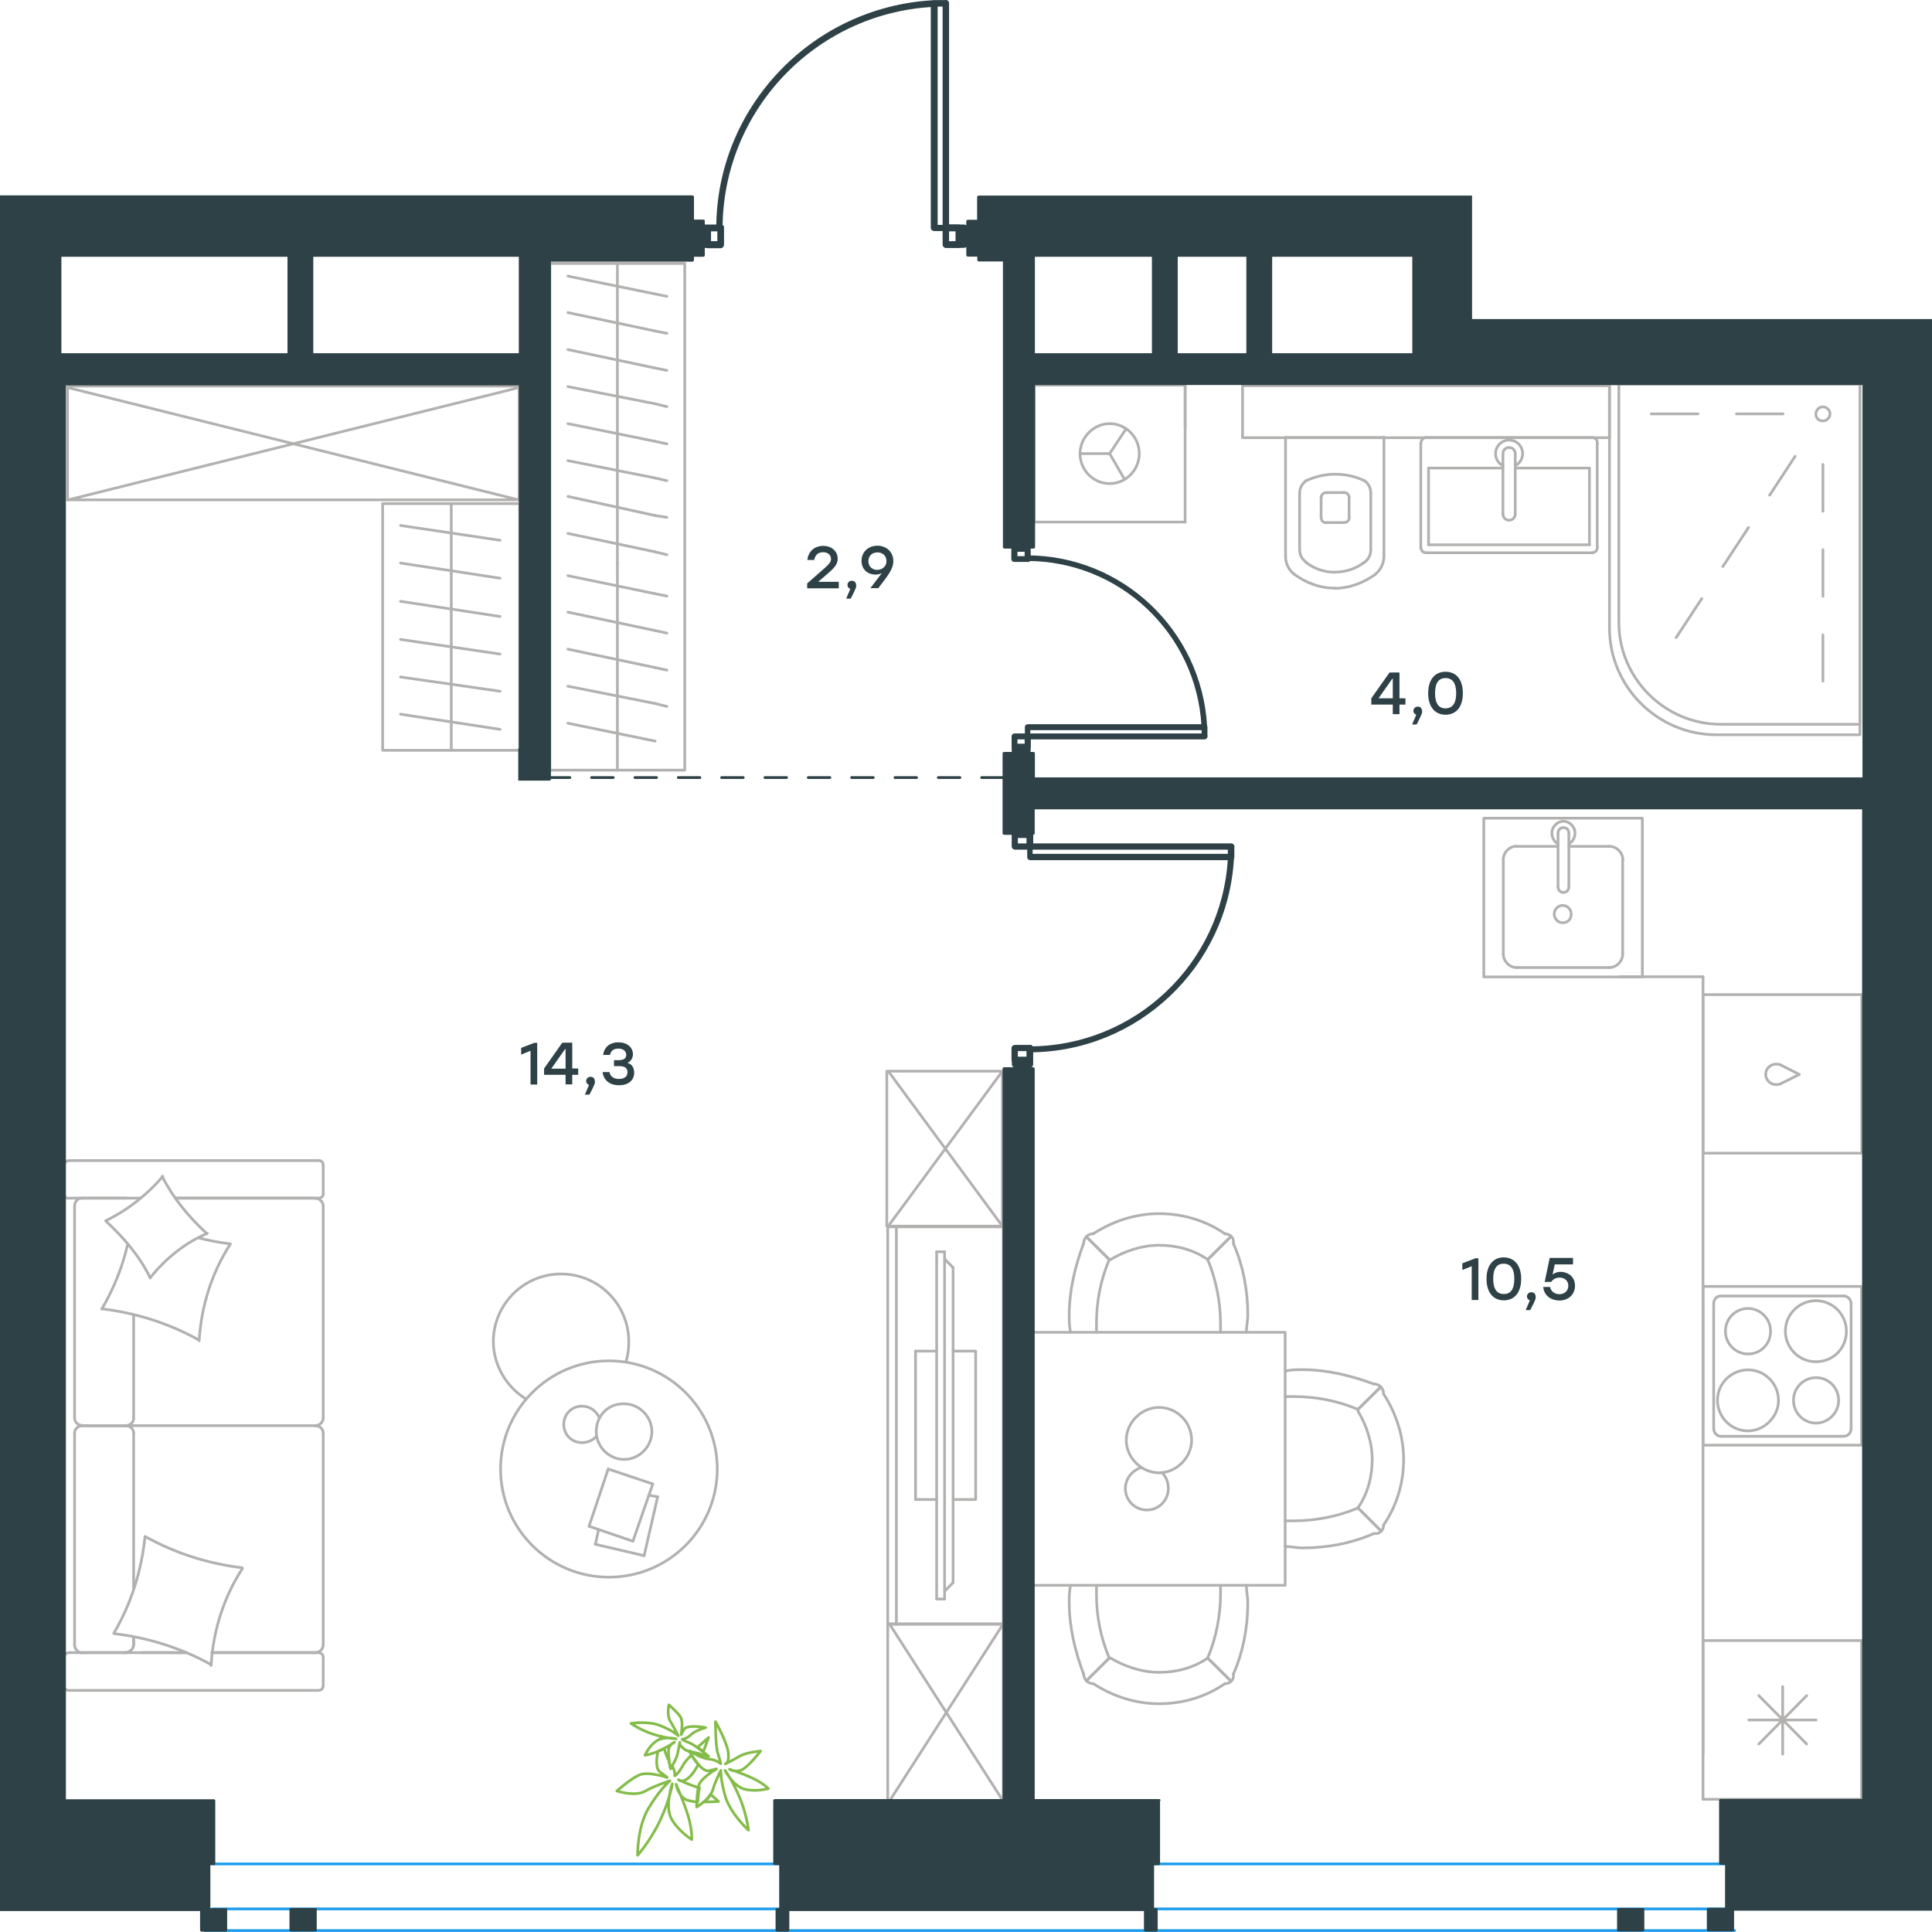 <?xml version="1.0" encoding="utf-8"?>
<!-- Generator: Adobe Illustrator 26.5.0, SVG Export Plug-In . SVG Version: 6.00 Build 0)  -->
<svg version="1.1" id="Слой_1" xmlns="http://www.w3.org/2000/svg" xmlns:xlink="http://www.w3.org/1999/xlink" x="0px" y="0px"
	 viewBox="0 0 1069.9 1069.9" style="enable-background:new 0 0 1069.9 1069.9;" xml:space="preserve">
<style type="text/css">
	.st0{fill:none;stroke:#1D9CEB;stroke-width:1.5;stroke-linecap:round;stroke-linejoin:round;stroke-miterlimit:22.926;}
	.st1{fill:none;stroke:#B2B1B0;stroke-width:1.5;stroke-linecap:round;stroke-linejoin:round;stroke-miterlimit:22.926;}
	
		.st2{fill:none;stroke:#2D4146;stroke-width:1.5;stroke-linecap:round;stroke-linejoin:round;stroke-miterlimit:22.926;stroke-dasharray:12;}
	.st3{fill:#2D4146;stroke:#2D4146;stroke-width:1.5;stroke-miterlimit:10;}
	.st4{fill:none;stroke:#84BC4A;stroke-width:1.5;stroke-linecap:round;stroke-linejoin:round;stroke-miterlimit:22.926;}
	.st5{fill:#2D4146;stroke:#2D4146;stroke-miterlimit:10;}
	.st6{enable-background:new    ;}
	.st7{fill:#2D4146;}
</style>
<line class="st0" x1="113.6" y1="1069.1" x2="960.6" y2="1069.1"/>
<line class="st0" x1="118.3" y1="1032.2" x2="959.9" y2="1032.2"/>
<line class="st0" x1="117.6" y1="1057.1" x2="955.9" y2="1057.1"/>
<g>
	<line class="st1" x1="341.9" y1="426.6" x2="341.9" y2="311.9"/>
	<rect x="304.5" y="145.9" class="st1" width="74.7" height="280.6"/>
	<line class="st1" x1="341.9" y1="311.9" x2="341.9" y2="145.9"/>
	<g>
		<line class="st1" x1="369.3" y1="330.1" x2="362.8" y2="328.8"/>
		<line class="st1" x1="362.8" y1="328.8" x2="314.5" y2="318.8"/>
		<line class="st1" x1="369.3" y1="350.6" x2="362.8" y2="349.2"/>
		<line class="st1" x1="362.8" y1="349.2" x2="314.5" y2="339"/>
		<line class="st1" x1="369.3" y1="371.1" x2="362.8" y2="369.7"/>
		<line class="st1" x1="362.8" y1="369.7" x2="314.5" y2="359.5"/>
		<line class="st1" x1="369.3" y1="391.2" x2="362.8" y2="389.6"/>
		<line class="st1" x1="362.8" y1="389.6" x2="314.5" y2="380"/>
		<line class="st1" x1="362.8" y1="410.4" x2="314.5" y2="400.5"/>
		<line class="st1" x1="369.3" y1="164.1" x2="362.8" y2="162.8"/>
		<line class="st1" x1="362.8" y1="162.8" x2="314.5" y2="152.9"/>
		<line class="st1" x1="369.3" y1="184.6" x2="362.8" y2="183.3"/>
		<line class="st1" x1="362.8" y1="183.3" x2="314.5" y2="173.1"/>
		<line class="st1" x1="369.3" y1="205.1" x2="362.8" y2="203.8"/>
		<line class="st1" x1="362.8" y1="203.8" x2="314.5" y2="193.6"/>
		<line class="st1" x1="369.3" y1="225.2" x2="362.8" y2="223.6"/>
		<line class="st1" x1="362.8" y1="223.6" x2="314.5" y2="214.1"/>
		<line class="st1" x1="369.3" y1="245.8" x2="362.8" y2="244.4"/>
		<line class="st1" x1="362.8" y1="244.4" x2="314.5" y2="234.6"/>
		<line class="st1" x1="369.3" y1="266.2" x2="362.8" y2="264.7"/>
		<line class="st1" x1="362.8" y1="264.7" x2="314.5" y2="255.1"/>
		<line class="st1" x1="369.3" y1="286.5" x2="362.8" y2="285.5"/>
		<line class="st1" x1="362.8" y1="285.5" x2="314.5" y2="274.9"/>
		<line class="st1" x1="362.8" y1="305.6" x2="314.5" y2="295.4"/>
		<line class="st1" x1="369.3" y1="307.2" x2="362.8" y2="305.6"/>
	</g>
</g>
<g>
	<line class="st1" x1="766.8" y1="242.3" x2="711.9" y2="242.3"/>
	<g>
		<line class="st1" x1="766.4" y1="307.9" x2="766.4" y2="242.3"/>
		<line class="st1" x1="719.7" y1="273.2" x2="719.7" y2="304.2"/>
		<line class="st1" x1="759.1" y1="304.2" x2="759.1" y2="273.2"/>
		<line class="st1" x1="731.6" y1="275.1" x2="731.6" y2="286.5"/>
		<line class="st1" x1="747.1" y1="286.5" x2="747.1" y2="275.1"/>
		<line class="st1" x1="744.2" y1="272.8" x2="734.6" y2="272.8"/>
		<line class="st1" x1="711.9" y1="242.3" x2="711.9" y2="307.9"/>
		<line class="st1" x1="734.6" y1="289.4" x2="744.2" y2="289.4"/>
		<path class="st1" d="M716.7,318c6.6,4.8,14.3,7.7,22.1,7.7c0,0,0,0,0.6,0"/>
		<path class="st1" d="M734.6,272.8c-1.8,0-3,1.2-3,3"/>
		<path class="st1" d="M723.3,266.2c-2.4,1.8-3.6,4.2-3.6,7.1"/>
		<path class="st1" d="M731.6,286.5c0,1.8,1.2,3,3,3"/>
		<path class="st1" d="M723.3,311.5c4.8,3.6,10.1,5.4,16.1,5.4"/>
		<path class="st1" d="M744.2,289.4c1.8,0,3-1.2,3-3"/>
		<path class="st1" d="M747.1,275.7c0-1.8-1.2-3-3-3"/>
		<path class="st1" d="M759.1,273.2c0-3-1.2-5.4-3.6-7.1"/>
		<path class="st1" d="M755.5,266.2c-4.8-2.4-10.7-3.6-16.1-3.6s-10.7,1.2-16.1,3.6"/>
		<path class="st1" d="M755.5,311.5c2.4-1.8,3.6-4.2,3.6-7.1"/>
		<path class="st1" d="M738.9,325.8L738.9,325.8c8.4,0,16.1-3,22.7-7.7"/>
		<path class="st1" d="M711.9,307.9c0,4.2,1.8,7.7,4.8,10.1"/>
		<path class="st1" d="M761.6,318c3-2.4,4.8-6,4.8-10.1"/>
		<path class="st1" d="M739.4,316.8L739.4,316.8c6,0,11.3-1.8,16.1-5.4"/>
		<path class="st1" d="M719.7,304.2c0,3,1.2,5.4,3.6,7.1"/>
	</g>
	<rect x="688.1" y="213.6" class="st1" width="203.2" height="28.8"/>
</g>
<g>
	<path class="st1" d="M891.3,212.6v135.2c0,32.5,26.6,59.1,59.2,59.1h79.5V212.6H891.3z"/>
	<path class="st1" d="M896.5,212.6v132.1c0,31,25.4,56.4,56.5,56.4h77V212.6H896.5z"/>
	<line class="st1" x1="987.4" y1="229.2" x2="961.6" y2="229.2"/>
	<line class="st1" x1="940.3" y1="229.2" x2="914.4" y2="229.2"/>
	<line class="st1" x1="1009.5" y1="257.2" x2="1009.5" y2="283.1"/>
	<line class="st1" x1="1009.5" y1="304.4" x2="1009.5" y2="330.2"/>
	<line class="st1" x1="1009.5" y1="351.6" x2="1009.5" y2="377.2"/>
	<line class="st1" x1="994.1" y1="252.7" x2="980" y2="274.2"/>
	<line class="st1" x1="968.3" y1="292.1" x2="954.1" y2="313.7"/>
	<line class="st1" x1="942.4" y1="331.5" x2="928.2" y2="353.1"/>
	<path class="st1" d="M1009.5,233.1c2.1,0,3.9-1.8,3.9-3.9c0-2.1-1.8-3.9-3.9-3.9s-3.9,1.8-3.9,3.9
		C1005.6,231.8,1007.4,233.1,1009.5,233.1z"/>
</g>
<g>
	<line class="st1" x1="791.1" y1="301.7" x2="791.1" y2="259.2"/>
	<line class="st1" x1="791.1" y1="259.2" x2="832.3" y2="259.2"/>
	<line class="st1" x1="839.1" y1="259.2" x2="880.2" y2="259.2"/>
	<line class="st1" x1="880.3" y1="301.7" x2="791.1" y2="301.7"/>
	<line class="st1" x1="880.2" y1="259.2" x2="880.2" y2="301.7"/>
	<line class="st1" x1="881.7" y1="242.3" x2="789.7" y2="242.3"/>
	<line class="st1" x1="884.5" y1="302.8" x2="884.5" y2="245.6"/>
	<line class="st1" x1="789.7" y1="306.1" x2="881.7" y2="306.1"/>
	<line class="st1" x1="786.8" y1="245.6" x2="786.8" y2="302.8"/>
	<path class="st1" d="M786.8,302.8c0,2,1.2,3.3,2.9,3.3"/>
	<path class="st1" d="M881.7,306.1c1.7,0,2.9-1.3,2.9-3.3"/>
	<path class="st1" d="M884.6,245.6c0-2-1.2-3.3-2.9-3.3"/>
	<path class="st1" d="M789.7,242.3c-1.2,0-2.9,1.3-2.9,3.3"/>
	<line class="st1" x1="839.1" y1="284.7" x2="839.1" y2="251.7"/>
	<line class="st1" x1="832.3" y1="251.7" x2="832.3" y2="284.7"/>
	<path class="st1" d="M839.1,284.7L839.1,284.7c0,1.9-1.5,3.4-3.4,3.4s-3.4-1.5-3.4-3.4l0,0"/>
	<path class="st1" d="M832.3,257.9c-2.5-1.3-4.1-3.8-4.1-6.7c0-4.1,3.4-7.5,7.5-7.5s7.5,3.3,7.5,7.5c0,2.8-1.6,5.4-4.1,6.7"/>
	<path class="st1" d="M832.3,251.7c0-0.2,0-0.3,0-0.5c0-1.9,1.5-3.4,3.4-3.4s3.4,1.5,3.4,3.4c0,0.2,0,0.3,0,0.5"/>
</g>
<g>
	<line class="st1" x1="572.7" y1="213.3" x2="572.7" y2="289.1"/>
	<g>
		<line class="st1" x1="656.3" y1="289.1" x2="572.7" y2="289.1"/>
		<line class="st1" x1="656.3" y1="236.1" x2="656.3" y2="213.3"/>
		<line class="st1" x1="656.3" y1="289.1" x2="656.3" y2="213.3"/>
		<line class="st1" x1="614.5" y1="251.2" x2="623.5" y2="237.6"/>
		<line class="st1" x1="614.5" y1="251.2" x2="598.1" y2="251.2"/>
		<line class="st1" x1="614.5" y1="251.2" x2="622.8" y2="265.5"/>
		<path class="st1" d="M598.1,251.2c0,9.2,7.4,16.6,16.4,16.6s16.4-7.5,16.4-16.6c0-9.2-7.4-16.6-16.4-16.6
			C605.8,234.6,598.1,242.1,598.1,251.2z"/>
		<line class="st1" x1="656.3" y1="213.3" x2="572.6" y2="213.3"/>
	</g>
</g>
<g>
	<rect x="211.9" y="278.9" class="st1" width="75.9" height="136.6"/>
	<line class="st1" x1="249.9" y1="415.5" x2="249.9" y2="278.9"/>
	<line class="st1" x1="276.9" y1="299.2" x2="221.8" y2="291"/>
	<line class="st1" x1="276.9" y1="320.2" x2="221.8" y2="311.8"/>
	<line class="st1" x1="276.9" y1="341.4" x2="221.8" y2="333"/>
	<line class="st1" x1="276.9" y1="362.2" x2="221.8" y2="354.1"/>
	<line class="st1" x1="276.9" y1="382.8" x2="221.8" y2="374.9"/>
	<line class="st1" x1="276.9" y1="403.9" x2="221.8" y2="395.5"/>
</g>
<g>
	<rect x="37.4" y="213.8" class="st1" width="250.1" height="63"/>
	<line class="st1" x1="37.4" y1="276.9" x2="287.5" y2="214.6"/>
	<line class="st1" x1="37.4" y1="214.6" x2="287.5" y2="276.9"/>
</g>
<g>
	<line class="st1" x1="1030.9" y1="908.5" x2="1030.9" y2="996.4"/>
	<line class="st1" x1="987.2" y1="934" x2="987.2" y2="971.4"/>
	<line class="st1" x1="974" y1="965.8" x2="1000.5" y2="939"/>
	<line class="st1" x1="974" y1="939" x2="1000.5" y2="965.8"/>
	<line class="st1" x1="968.4" y1="952.5" x2="1005.7" y2="952.5"/>
	<line class="st1" x1="1030.9" y1="996.4" x2="943.1" y2="996.4"/>
	<line class="st1" x1="943.1" y1="908.5" x2="943.1" y2="996.4"/>
	<line class="st1" x1="1030.9" y1="908.5" x2="943.1" y2="908.5"/>
</g>
<g>
	<rect x="821.7" y="453.1" class="st1" width="87.8" height="87.9"/>
	<line class="st1" x1="868.8" y1="491.2" x2="868.8" y2="461.7"/>
	<line class="st1" x1="862.8" y1="468.7" x2="839.8" y2="468.7"/>
	<line class="st1" x1="839.8" y1="535.8" x2="891.4" y2="535.8"/>
	<line class="st1" x1="891.4" y1="468.7" x2="868.8" y2="468.7"/>
	<line class="st1" x1="898.6" y1="528.4" x2="898.6" y2="476"/>
	<line class="st1" x1="862.8" y1="461.7" x2="862.8" y2="491.2"/>
	<line class="st1" x1="832.5" y1="476" x2="832.5" y2="528.4"/>
	<path class="st1" d="M868.8,491.2L868.8,491.2c0,1.7-1.3,3-3,3s-3-1.3-3-3"/>
	<path class="st1" d="M832.5,476c0-3.9,3.4-7.4,7.3-7.4"/>
	<path class="st1" d="M862.8,467.4c-2.1-1.3-3.4-3.5-3.4-6.1c0-3.5,3-6.5,6.4-6.5s6.4,3,6.4,6.5c0,2.6-1.3,4.8-3.4,6.1"/>
	<path class="st1" d="M898.6,528.4c0,3.9-3.4,7.4-7.3,7.4"/>
	<path class="st1" d="M891.4,468.7c3.8,0,7.3,3.5,7.3,7.4"/>
	<path class="st1" d="M839.8,535.8c-3.8,0-7.3-3.5-7.3-7.4"/>
	<path class="st1" d="M862.8,461.7v-0.4c0-1.7,1.3-3,3-3s3,1.3,3,3v0.4"/>
	<path class="st1" d="M870.1,506.2c0-2.6-2.1-4.8-4.7-4.8s-4.7,2.2-4.7,4.8s2.1,4.8,4.7,4.8C868.4,511,870.1,508.9,870.1,506.2z"/>
</g>
<g>
	<path class="st1" d="M980.5,737.2c0-6.9-5.6-12.6-12.5-12.6s-12.5,5.6-12.5,12.6c0,6.9,5.6,12.6,12.5,12.6S980.5,744.5,980.5,737.2
		z"/>
	<path class="st1" d="M984.9,775.5c0-9.1-7.4-16.9-16.9-16.9c-9.1,0-16.9,7.4-16.9,16.9c0,9.1,7.4,16.9,16.9,16.9
		C977.1,792.4,984.9,784.5,984.9,775.5z"/>
	<path class="st1" d="M1018.2,775.5c0-7-5.6-12.6-12.5-12.6s-12.5,5.6-12.5,12.6c0,6.9,5.6,12.6,12.5,12.6
		C1012.5,788,1018.2,782.4,1018.2,775.5z"/>
	<path class="st1" d="M1022.5,737.2c0-9.1-7.4-16.9-16.9-16.9c-9.1,0-16.9,7.4-16.9,16.9c0,9.1,7.4,16.9,16.9,16.9
		S1022.5,746.8,1022.5,737.2z"/>
	<line class="st1" x1="949" y1="791" x2="949" y2="722"/>
	<line class="st1" x1="1021.2" y1="795.4" x2="952.9" y2="795.4"/>
	<line class="st1" x1="1025.1" y1="722" x2="1025.1" y2="791"/>
	<line class="st1" x1="952.9" y1="717.7" x2="1021.2" y2="717.7"/>
	<path class="st1" d="M1025.1,791L1025.1,791c0,2.6-1.7,4.3-3.9,4.3"/>
	<path class="st1" d="M949,722L949,722c0-2.6,1.7-4.3,3.9-4.3"/>
	<path class="st1" d="M952.9,795.4L952.9,795.4c-2.2,0-3.9-2.2-3.9-4.3"/>
	<path class="st1" d="M1021.2,717.7L1021.2,717.7c2.2,0,3.9,2.2,3.9,4.3"/>
	<rect x="943.1" y="712.4" class="st1" width="87.8" height="87.9"/>
</g>
<g>
	<rect x="943.1" y="550.8" class="st1" width="87.9" height="87.8"/>
	<g>
		<line class="st1" x1="996.4" y1="595" x2="986" y2="589.7"/>
		<line class="st1" x1="986" y1="600.2" x2="996.4" y2="595"/>
		<path class="st1" d="M986,600.2c-0.9,0.4-1.7,0.4-2.6,0.4c-3,0-5.6-2.6-5.6-5.6"/>
		<path class="st1" d="M986,589.7c-0.9-0.4-1.7-0.4-2.6-0.4c-3,0-5.6,2.6-5.6,5.6"/>
	</g>
</g>
<line class="st1" x1="943.1" y1="971.4" x2="943.1" y2="540.9"/>
<line class="st1" x1="943.1" y1="540.9" x2="897.1" y2="540.9"/>
<g>
	<rect x="571.4" y="737.8" class="st1" width="140.3" height="140.1"/>
	<path class="st1" d="M668.8,918.2c-7.9,5.5-17.4,7.9-26.9,7.9s-19-3.2-26.9-7.9"/>
	<path class="st1" d="M690.2,877.9c0,3.2,0.8,6.3,0.8,9.5c0,13.4-2.4,26.8-7.9,39.5"/>
	<path class="st1" d="M600,926.9c-4.7-12.6-7.9-26.1-7.9-39.5c0-3.2,0-6.3,0.8-9.5"/>
	<path class="st1" d="M675.9,877.9c0,1.6,0,3.2,0,4.7c0,11.8-2.4,24.5-7.1,35.5"/>
	<path class="st1" d="M614.3,918.2c-4.7-11.1-7.1-22.9-7.1-35.5c0-1.6,0-3.2,0-4.7"/>
	<path class="st1" d="M678.3,932.4c-10.3,7.1-22.9,11.1-36.4,11.1c-12.7,0-25.3-3.9-36.4-11.1"/>
	<line class="st1" x1="668.8" y1="918.2" x2="681.5" y2="930.8"/>
	<line class="st1" x1="614.3" y1="918.2" x2="601.6" y2="930.8"/>
	<line class="st1" x1="668.8" y1="918.2" x2="681.5" y2="930.8"/>
	<line class="st1" x1="614.3" y1="918.2" x2="601.6" y2="930.8"/>
	<path class="st1" d="M605.6,932.4c-3.2,0-5.5-2.4-5.5-5.5"/>
	<path class="st1" d="M683,926.9c0.6,3.2-1.6,5.5-4.7,5.5"/>
	<path class="st1" d="M668.8,697.5c-7.9-5.5-17.4-7.9-26.9-7.9s-19,3.2-26.9,7.9"/>
	<path class="st1" d="M690.2,737.8c0-3.2,0.8-6.3,0.8-9.5c0-13.4-2.4-26.8-7.9-39.5"/>
	<path class="st1" d="M600,688.8c-4.7,12.6-7.9,26.1-7.9,39.5c0,3.2,0,6.3,0.8,9.5"/>
	<path class="st1" d="M675.9,737.8c0-1.6,0-3.2,0-4.7c0-11.8-2.4-24.5-7.1-35.5"/>
	<path class="st1" d="M614.3,697.5c-4.7,11.1-7.1,22.9-7.1,35.5c0,1.6,0,3.2,0,4.7"/>
	<path class="st1" d="M678.3,683.2c-10.3-7.1-22.9-11.1-36.4-11.1c-12.7,0-25.3,3.9-36.4,11.1"/>
	<line class="st1" x1="668.8" y1="697.5" x2="681.5" y2="684.9"/>
	<line class="st1" x1="614.3" y1="697.5" x2="601.6" y2="684.9"/>
	<line class="st1" x1="668.8" y1="697.5" x2="681.5" y2="684.9"/>
	<line class="st1" x1="614.3" y1="697.5" x2="601.6" y2="684.9"/>
	<path class="st1" d="M605.6,683.2c-3.2,0-5.5,2.4-5.5,5.5"/>
	<path class="st1" d="M683,688.8c0.6-3.2-1.6-5.5-4.7-5.5"/>
	<path class="st1" d="M752,835c5.5-7.9,7.9-17.4,7.9-26.8c0-9.5-3.2-19-7.9-26.8"/>
	<path class="st1" d="M711.7,856.4c3.2,0,6.3,0.8,9.5,0.8c13.4,0,26.9-2.4,39.5-7.9"/>
	<path class="st1" d="M760.7,766.4c-12.6-4.7-26.1-7.9-39.5-7.9c-3.2,0-6.3,0-9.5,0.8"/>
	<path class="st1" d="M711.7,842.2c1.6,0,3.2,0,4.7,0c11.9,0,24.5-2.4,35.6-7.1"/>
	<path class="st1" d="M752,780.5c-11.1-4.7-22.9-7.1-35.6-7.1c-1.6,0-3.2,0-4.7,0"/>
	<path class="st1" d="M766.2,844.5c7.1-10.3,11.1-22.9,11.1-36.3c0-12.6-4-25.3-11.1-36.3"/>
	<line class="st1" x1="752" y1="835" x2="764.7" y2="847.7"/>
	<line class="st1" x1="752" y1="780.5" x2="764.7" y2="768"/>
	<line class="st1" x1="752" y1="835" x2="764.7" y2="847.7"/>
	<line class="st1" x1="752" y1="780.5" x2="764.7" y2="768"/>
	<path class="st1" d="M766.2,771.9c0-3.2-2.4-5.5-5.5-5.5"/>
	<path class="st1" d="M760.7,849.2c3.2,0.6,5.5-1.6,5.5-4.7"/>
	<path class="st1" d="M641.8,779.4c-9.7,0-18.1,8.4-18.1,18.1c0,9.7,8.4,18.1,18.1,18.1s18.1-8.4,18.1-18.1
		C659.8,787.2,651.5,779.4,641.8,779.4z"/>
	<path class="st1" d="M643.5,815.5c2.2,2.2,3.5,5.3,3.5,8.8c0,6.6-5.3,11.9-11.9,11.9s-11.9-5.3-11.9-11.9c0-5.3,3.5-9.7,8.4-11.5"
		/>
</g>
<g>
	<line class="st1" x1="74" y1="879.8" x2="74" y2="793.5"/>
	<line class="st1" x1="179" y1="645.2" x2="179" y2="661"/>
	<line class="st1" x1="179" y1="668" x2="179" y2="785.4"/>
	<line class="st1" x1="103" y1="915.2" x2="78.4" y2="915.2"/>
	<line class="st1" x1="174.6" y1="915.2" x2="117.3" y2="915.2"/>
	<line class="st1" x1="174.6" y1="663.5" x2="97.1" y2="663.5"/>
	<line class="st1" x1="70" y1="789.5" x2="45.3" y2="789.5"/>
	<line class="st1" x1="74" y1="785.4" x2="74" y2="728.2"/>
	<line class="st1" x1="35.4" y1="933.5" x2="35.4" y2="917.8"/>
	<line class="st1" x1="45.3" y1="789.5" x2="70" y2="789.5"/>
	<line class="st1" x1="41.3" y1="668" x2="41.3" y2="785.4"/>
	<line class="st1" x1="97.1" y1="663.5" x2="176.5" y2="663.5"/>
	<line class="st1" x1="179" y1="793.5" x2="179" y2="910.9"/>
	<line class="st1" x1="179" y1="917.8" x2="179" y2="933.5"/>
	<line class="st1" x1="74" y1="910.9" x2="74" y2="906.5"/>
	<line class="st1" x1="38.4" y1="915.2" x2="103" y2="915.2"/>
	<line class="st1" x1="74" y1="910.9" x2="74" y2="906.5"/>
	<line class="st1" x1="45.3" y1="915.2" x2="70" y2="915.2"/>
	<line class="st1" x1="45.3" y1="789.5" x2="70" y2="789.5"/>
	<line class="st1" x1="41.3" y1="793.5" x2="41.3" y2="910.9"/>
	<line class="st1" x1="117.3" y1="915.2" x2="176.5" y2="915.2"/>
	<line class="st1" x1="38.4" y1="642.7" x2="176.5" y2="642.7"/>
	<line class="st1" x1="35.4" y1="661" x2="35.4" y2="645.2"/>
	<line class="st1" x1="77.9" y1="663.5" x2="38.4" y2="663.5"/>
	<line class="st1" x1="70" y1="789.5" x2="174.6" y2="789.5"/>
	<line class="st1" x1="70" y1="663.5" x2="45.3" y2="663.5"/>
	<path class="st1" d="M38.4,915.2c-2.1,0-2.9,1.5-2.9,2.6"/>
	<path class="st1" d="M176.5,663.5c1.8,0,2.6-1.5,2.6-2.6"/>
	<path class="st1" d="M35.4,661c0,1.8,1.5,2.6,2.6,2.6"/>
	<path class="st1" d="M74,793.5c0-2-1.8-4-4.4-4"/>
	<path class="st1" d="M45.3,663.5c-2,0-4,1.8-4,4.4"/>
	<path class="st1" d="M41.3,910.9c0,2.2,1.8,4.4,4.4,4.4"/>
	<path class="st1" d="M179,793.5c0-2-1.8-4-4.4-4"/>
	<path class="st1" d="M45.7,789.5c-2.2,0-4.4,1.7-4.4,4"/>
	<path class="st1" d="M174.6,789.5c2.2,0,4.4-1.8,4.4-4.4"/>
	<path class="st1" d="M35.4,933.5c0,1.8,1.5,2.6,2.6,2.6h138.4c1.8,0,2.6-1.5,2.6-2.6"/>
	<path class="st1" d="M41.3,785.4c0,2,1.8,4,4.4,4"/>
	<path class="st1" d="M179,645.2c0-1.8-1.5-2.6-2.6-2.6"/>
	<path class="st1" d="M174.6,915.2c2.2,0,4.4-1.8,4.4-4.4"/>
	<path class="st1" d="M179,917.8c0-1.8-1.5-2.6-2.6-2.6"/>
	<path class="st1" d="M179,668c0-2.2-1.8-4.4-4.4-4.4"/>
	<path class="st1" d="M69.1,915.2c2.4,0,4.9-1.8,4.9-4.4"/>
	<path class="st1" d="M69.6,789.5c2.2,0,4.4-1.7,4.4-4"/>
	<path class="st1" d="M38.4,642.7c-2.1,0-2.9,1.5-2.9,2.6"/>
	<path class="st1" d="M80.6,851c16.5,9.2,34.9,15,53.6,17.2"/>
	<path class="st1" d="M89.8,651.5c6.2,12.1,14.7,22.4,24.6,31.5"/>
	<path class="st1" d="M114.8,683c-12.1,5.1-23.1,13.9-31.6,24.6"/>
	<path class="st1" d="M134.2,868.7c-10.3,15.8-16.2,34.5-17.3,53.6"/>
	<path class="st1" d="M110,742c-16.5-9.2-34.9-15-53.6-17.2"/>
	<path class="st1" d="M56.4,724.9c6.6-11.4,11.4-23.1,14.3-35.9"/>
	<path class="st1" d="M127.6,688.9c-10.3,15.8-16.2,34.5-17.3,53.6"/>
	<path class="st1" d="M117,921.9c-16.5-9.2-34.9-15-53.6-17.2"/>
	<path class="st1" d="M63,904.5c9.5-16.1,15.4-34.5,17.3-53.6"/>
	<path class="st1" d="M83.2,707.7c-5.9-12.1-14.7-22.4-24.6-31.5"/>
	<path class="st1" d="M110,685.5c5.5,1.5,11.8,2.6,17.3,3.3"/>
	<path class="st1" d="M58.6,676c12.1-5.9,22.8-14.3,31.6-24.6"/>
</g>
<g>
	<g>
		<line class="st1" x1="496.4" y1="679.4" x2="496.4" y2="899.5"/>
		<polyline class="st1" points="491.6,899.5 555.6,899.5 555.6,679.4 491.6,679.4 		"/>
		<line class="st1" x1="491.6" y1="679.4" x2="491.6" y2="899.5"/>
	</g>
	<g>
		<polyline class="st1" points="527.8,830.4 540.3,830.4 540.3,748.2 527.8,748.2 		"/>
		<line class="st1" x1="518.7" y1="748.2" x2="507" y2="748.2"/>
		<line class="st1" x1="507" y1="748.2" x2="507" y2="830.4"/>
		<line class="st1" x1="507" y1="830.4" x2="518.7" y2="830.4"/>
		<line class="st1" x1="518.7" y1="693.2" x2="523.1" y2="693.2"/>
		<line class="st1" x1="527.8" y1="876.4" x2="523.1" y2="881.2"/>
		<line class="st1" x1="523.1" y1="697.2" x2="527.8" y2="702"/>
		<line class="st1" x1="523.1" y1="885.5" x2="523.1" y2="693.2"/>
		<line class="st1" x1="518.7" y1="693.2" x2="518.7" y2="885.5"/>
		<line class="st1" x1="518.7" y1="885.5" x2="523.1" y2="885.5"/>
		<line class="st1" x1="527.8" y1="702" x2="527.8" y2="876.4"/>
	</g>
</g>
<g>
	<line class="st1" x1="356.7" y1="861.5" x2="329.7" y2="855.2"/>
	<line class="st1" x1="329.7" y1="855.2" x2="331.5" y2="847"/>
	<line class="st1" x1="359.3" y1="828" x2="364.2" y2="828.9"/>
	<line class="st1" x1="364.2" y1="828.9" x2="356.7" y2="861.5"/>
	<line class="st1" x1="350.5" y1="853.5" x2="326.2" y2="845.2"/>
	<line class="st1" x1="326.2" y1="845.2" x2="336.8" y2="813.5"/>
	<line class="st1" x1="336.8" y1="813.5" x2="361.5" y2="821.8"/>
	<line class="st1" x1="361.5" y1="821.8" x2="350.5" y2="853.5"/>
	<ellipse class="st1" cx="337.2" cy="813.5" rx="60" ry="59.9"/>
	<path class="st1" d="M330.2,792.8c0,8.4,7.1,15.4,15.4,15.4c8.4,0,15.4-7.1,15.4-15.4c0-8.4-7.1-15.4-15.4-15.4
		C336.8,777.2,330.2,783.9,330.2,792.8z"/>
	<path class="st1" d="M330.2,795.4c-1.8,2.2-4.9,3.5-7.9,3.5c-5.7,0-10.1-4.4-10.1-10.1c0-5.7,4.4-10.1,10.1-10.1
		c4.4,0,7.9,2.6,9.7,6.6"/>
	<path class="st1" d="M291.3,774.7c-11-6.6-18.1-19-18.1-31.7c0-20.7,16.8-37.5,37.5-37.5s37.5,16.7,37.5,37.5c0,3.7-0.4,7.3-1.5,11
		"/>
</g>
<g>
	<rect x="491.6" y="899.2" class="st1" width="64" height="98.3"/>
	<line class="st1" x1="555.6" y1="997.5" x2="492.5" y2="899.2"/>
	<line class="st1" x1="492.5" y1="997.5" x2="555.6" y2="899.2"/>
</g>
<g>
	<rect x="491.1" y="593.2" class="st1" width="64" height="85.8"/>
	<line class="st1" x1="555.1" y1="679" x2="491.9" y2="593.2"/>
	<line class="st1" x1="491.9" y1="679" x2="555.1" y2="593.2"/>
</g>
<line class="st2" x1="303.6" y1="430.6" x2="556.7" y2="430.6"/>
<g>
	<path class="st3" d="M571.4,459.7v9.1c0,0.5-0.5,0.9-0.9,0.9H562c-0.5,0-0.9-0.5-0.9-0.9v-9.1c0-0.5,0.5-0.9,0.9-0.9h8.4
		C570.9,458.8,571.4,459.2,571.4,459.7z M569.3,467.9v-7.1h-6.4v7.1H569.3z"/>
	<path class="st3" d="M571.4,580.4v9.1c0,0.5-0.5,0.9-0.9,0.9H562c-0.5,0-0.9-0.5-0.9-0.9v-9.1c0-0.5,0.5-0.9,0.9-0.9h8.4
		C570.9,579.2,571.4,579.7,571.4,580.4z M569.3,588.4v-7.1h-6.4v7.1H569.3z"/>
	<path class="st3" d="M682.8,468.8v5.9c0,0.5-0.5,0.9-0.9,0.9H570.5c-0.5,0-0.9-0.5-0.9-0.9v-5.9c0-0.5,0.5-0.9,0.9-0.9h111.4
		C682.3,467.9,682.8,468.2,682.8,468.8z M680.7,473.6v-3.9H571.1v3.9H680.7z"/>
	<path class="st3" d="M571.4,462.2v6.6c0,0.5-0.5,0.9-0.9,0.9H562c-0.5,0-0.9-0.5-0.9-0.9v-6.6c0-0.5,0.5-0.9,0.9-0.9h8.4
		C570.9,461.2,571.4,461.7,571.4,462.2z M569.3,467.9v-4.6h-6.4v4.6H569.3z"/>
	<path class="st3" d="M571.1,580.4v6.6c0,0.5-0.5,0.9-0.9,0.9h-8.4c-0.5,0-0.9-0.5-0.9-0.9v-6.6c0-0.5,0.5-0.9,0.9-0.9h8.4
		C570.9,579.2,571.1,579.7,571.1,580.4z M569.3,585.9v-4.6h-6.4v4.6H569.3z"/>
	<path class="st3" d="M682.8,468.8c0,0.5-0.5,0.9-0.9,0.9H570.5c-0.5,0-0.9-0.5-0.9-0.9c0-0.5,0.5-0.9,0.9-0.9h111.4
		C682.3,467.9,682.8,468.2,682.8,468.8z"/>
	<path class="st3" d="M682.6,475.4L682.6,475.4C679.2,535,629.7,582,570,582c-0.5,0-0.9-0.5-0.9-0.9c0-0.5,0.5-0.9,0.9-0.9
		c58.8,0,107.3-46,110.7-104.6c0-0.5,0.5-0.9,1.1-0.9C682.1,474.5,682.6,474.9,682.6,475.4z"/>
</g>
<g>
	<path class="st3" d="M569.2,416.6h-7.4c-0.4,0-0.8-0.4-0.8-0.8v-8c0-0.4,0.4-0.8,0.8-0.8h7.4c0.4,0,0.8,0.4,0.8,0.8v8
		C570,416.2,569.6,416.6,569.2,416.6z M562.6,408.6v6.2h5.6v-6.2H562.6z"/>
	<path class="st3" d="M569.2,310.4h-7.4c-0.4,0-0.8-0.4-0.8-0.8v-8c0-0.4,0.4-0.8,0.8-0.8h7.4c0.4,0,0.8,0.4,0.8,0.8v8
		C570,310.2,569.6,310.6,569.2,310.4z M562.6,302.6v6.2h5.6v-6.2H562.6z"/>
	<path class="st3" d="M667.1,408.6h-98c-0.4,0-0.8-0.4-0.8-0.8v-5.2c0-0.4,0.4-0.8,0.8-0.8h98c0.4,0,0.8,0.4,0.8,0.8v5.2
		C667.9,408.2,667.5,408.6,667.1,408.6z M569.8,403.6v3.4h96.4v-3.4H569.8z"/>
	<path class="st3" d="M569.2,414.4h-7.4c-0.4,0-0.8-0.4-0.8-0.8v-5.8c0-0.4,0.4-0.8,0.8-0.8h7.4c0.4,0,0.8,0.4,0.8,0.8v5.8
		C570,414,569.6,414.4,569.2,414.4z M562.6,408.6v4h5.6v-4H562.6z"/>
	<path class="st3" d="M569,310.4h-7.4c-0.4,0-0.8-0.4-0.8-0.8v-5.8c0-0.4,0.4-0.8,0.8-0.8h7.4c0.4,0,0.8,0.4,0.8,0.8v5.8
		C569.8,310.2,569.6,310.6,569,310.4z M562.6,304.8v4h5.6v-4H562.6z"/>
	<path class="st3" d="M667.1,408.6h-98c-0.4,0-0.8-0.4-0.8-0.8s0.4-0.8,0.8-0.8h98c0.4,0,0.8,0.4,0.8,0.8S667.5,408.6,667.1,408.6z"
		/>
	<path class="st3" d="M667.1,402.6c-0.6,0-1-0.4-1-0.8c-3-51.5-45.7-91.9-97.4-91.9c-0.4,0-0.8-0.4-0.8-0.8s0.4-0.8,0.8-0.8
		c52.5,0,96,41.3,99,93.7l0,0C667.7,402.4,667.3,402.8,667.1,402.6z"/>
</g>
<g>
	<path class="st3" d="M535,126.1v9.4c0,0.5-0.5,1-1,1h-10.2c-0.5,0-1-0.5-1-1v-9.4c0-0.5,0.5-1,1-1H534
		C534.5,125.1,535,125.6,535,126.1z M524.8,134.4h7.9v-7.1h-7.9V134.4z"/>
	<path class="st3" d="M400.1,126.1v9.4c0,0.5-0.5,1-1,1h-10.2c-0.5,0-1-0.5-1-1v-9.4c0-0.5,0.5-1,1-1h10.2
		C399.9,125.1,400.4,125.6,400.1,126.1z M390.2,134.4h7.9v-7.1h-7.9V134.4z"/>
	<path class="st3" d="M524.8,1.8v124.4c0,0.5-0.5,1-1,1h-6.6c-0.5,0-1-0.5-1-1V1.8c0-0.5,0.5-1,1-1h6.6
		C524.3,0.8,524.8,1.2,524.8,1.8z M518.5,125.3h4.3V2.9h-4.3V125.3z"/>
	<path class="st3" d="M532.2,126.1v9.4c0,0.5-0.5,1-1,1h-7.4c-0.5,0-1-0.5-1-1v-9.4c0-0.5,0.5-1,1-1h7.4
		C531.7,125.1,532.2,125.6,532.2,126.1z M524.8,134.4h5.1v-7.1h-5.1V134.4z"/>
	<path class="st3" d="M400.1,126.3v9.4c0,0.5-0.5,1-1,1h-7.4c-0.5,0-1-0.5-1-1v-9.4c0-0.5,0.5-1,1-1h7.4
		C399.9,125.3,400.4,125.6,400.1,126.3z M393,134.4h5.1v-7.1H393V134.4z"/>
	<path class="st3" d="M524.8,1.8v124.4c0,0.5-0.5,1-1,1s-1-0.5-1-1V1.8c0-0.5,0.5-1,1-1S524.8,1.2,524.8,1.8z"/>
	<path class="st3" d="M517.2,1.8c0,0.8-0.5,1.3-1,1.3c-65.4,3.8-116.8,58-116.8,123.6c0,0.5-0.5,1-1,1s-1-0.5-1-1
		C397.3,60,449.8,4.8,516.4,0.9l0,0C516.9,0.9,517.4,1.4,517.2,1.8z"/>
</g>
<g>
	<path class="st4" d="M371,986.2c0,0-5.2,4.2-11.7,14.9s-6.2,26.3-6.2,26.3s7.1-7.8,12.7-19.8c5.5-12,6.5-19.8,6.5-19.8
		s-4.2,12-0.6,19.2c3.9,7.1,11.4,11.7,11.4,11.7s0.3-4.9-1.9-12.7c-2.3-7.8-6.8-17.9-6.8-17.9s1.3,7.1,6.2,8.8c1.3,0.3,3.6,1,5.8,1
		c0.3-2.3,0.3-5.5,1-7.8c-0.3-0.3-1-0.3-1-0.3c-5.2-1.6-10.7-4.2-10.7-4.2s2.6,2.6,7.1-2.6c1.3-1.3,2.6-3.6,3.9-5.8
		c-1.3-1.6-2.9-3.9-3.9-5.2c-2.3,2.3-4.2,4.5-4.9,6.2c-2.6,4.5-4.2,5.2-4.2,5.2s0.3-2.3-1.3-5.2c-0.6,1-1,1.3-1,1.3s-0.3-1.9-1-4.5
		c-1-1.9-1.9-4.2-2.6-6.8c-1,0.6-1.9,1-3.2,1.6l-0.3,0.3c-1,4.5-1,9.4,1,11l4.2,3.2c0,0-11-3.6-15.6-1.3c-4.5,1.9-12.3,8.8-12.3,8.8
		s9.7,3.2,15.3,0.3C362.6,988.8,371,986.2,371,986.2z M389.8,997.9c4.2,0,8.1-0.3,8.1-0.3s-1.9-1.9-4.5-3.9
		C392.4,995.5,391.5,996.9,389.8,997.9z M388.2,972.9c0.3-0.3,0.3-1,0.6-1.3c-1.3-0.3-3.2-1-4.9-1.3l-0.3,0.3
		C384.6,971.2,386.3,972.2,388.2,972.9z M389.5,970c1.6-4.2,2.9-7.8,2.9-7.8s-2.9,2.6-6.2,5.5C387.2,968.2,388.5,969.2,389.5,970z
		 M366.5,962.5c0-0.3-0.3-1-0.3-1h-0.3c0,0.3-0.3,0.6-0.3,1.3C366.1,962.5,366.1,962.5,366.5,962.5z"/>
	<path class="st4" d="M399.2,980.4c0,0-0.3,5.2,2.6,14.9c3.2,9.7,12.7,18.2,12.7,18.2s-1-9.1-5.2-18.8s-7.8-14.3-7.8-14.3
		s4.2,8.4,10.7,10.4c6.5,1.6,13.3-0.3,13.3-0.3s-2.6-2.9-8.8-5.8c-6.2-2.9-12.7-4.9-12.7-4.9s3.2,1.9,6.8,0.3
		c3.9-1.9,10.4-10.4,10.4-10.4s-7.8,0.6-11.7,2.9c-3.9,2.3-7.8,4.2-7.8,4.2s2.3-0.3,1.6-6.2c-0.6-5.8-7.1-17.2-7.1-17.2
		s0,13.6,1.3,17.5s1.6,5.8,1.6,5.8s-2.6-2.3-6.8-2.6c-3.2-0.3-7.1-2.9-9.7-4.2c-0.3-0.3-1-0.3-1-0.3c1.3,2.3,7.1,12,11,11l4.2-1
		c0,0-8.4,4.9-9.7,8.8c-1.3,3.9-1.3,12.3-1.3,12.3s7.1-4.2,8.8-9.1C396,986.5,399.2,980.4,399.2,980.4z"/>
	<path class="st4" d="M375.6,961.2c0,0-2.6-2.6-9.7-5.5c-7.1-2.9-16.5-1.3-16.5-1.3s5.5,3.9,13,6.2c7.8,2.3,12,2.3,12,2.3
		s-6.8-1.6-11,1.3c-4.2,2.9-6.2,7.8-6.2,7.8s2.9-0.3,7.5-2.3c4.5-1.9,8.8-4.9,8.8-4.9s-2.6,1-3.2,3.9c-0.6,2.9,1,10.7,1,10.7
		s3.2-4.9,3.9-8.1c0.6-3.2,1.3-6.5,1.3-6.5s-1,1.3,2.6,3.9c3.6,2.6,13.3,3.9,13.3,3.9s-7.8-6.5-10.7-7.5s-3.9-1.9-3.9-1.9
		s2.6-0.3,4.9-2.6c2.3-2.3,8.1-3.9,8.1-3.9s-10.4-1.9-12,1l-1.6,2.9c0,0,1.3-7.1-0.3-9.7c-1.6-2.6-6.5-6.8-6.5-6.8s-1.3,6.2,1,9.4
		C373.3,956.7,375.6,961.2,375.6,961.2z"/>
</g>
<path class="st5" d="M642,996.8L642,996.8h-2.7h-0.6c0,0,0,0-0.1,0h-65.8l0,0h-0.3v-399l0,0v-6c0-0.2-0.1-0.3-0.3-0.3H556
	c-0.2,0-0.3,0.1-0.3,0.3v26.8l0,0v378.2h-82.2c0,0,0,0-0.1,0h-0.6c0,0,0,0-0.1,0h-39.6c0,0,0,0-0.1,0h-4c-0.2,0-0.3,0.1-0.3,0.3
	v34.9c0,0.2,0.1,0.3,0.3,0.3h3v24.9h-1.7c-0.2,0-0.3,0.1-0.3,0.3v11.4c0,0.2,0.1,0.3,0.3,0.3h4l0,0h2c0.2,0,0.3-0.1,0.3-0.3v-11.1
	h35.9c0,0,0,0,0.1,0h161c0,0,0,0,0.1,0l0,0h0.3v11.1c0,0.2,0.1,0.3,0.3,0.3h0.1h1.9l0,0h4c0.2,0,0.3-0.1,0.3-0.3v-11.4
	c0-0.2-0.1-0.3-0.3-0.3h-1.7v-24.8h3c0.2,0,0.3-0.1,0.3-0.3v-34.9C642.3,996.9,642.2,996.8,642,996.8z"/>
<path class="st5" d="M174.7,1057.1h-2c0,0,0,0-0.1,0h-1.9c0,0,0,0-0.1,0h-7.4c0,0,0,0-0.1,0h-2c-0.2,0-0.3,0.1-0.3,0.3v11.4l0,0
	c0,0.2,0.1,0.3,0.3,0.3l0,0h5.3c0,0,0,0,0.1,0h4c0,0,0,0,0.1,0h4c0.2,0,0.3-0.1,0.3-0.3v-11.4C175,1057.2,174.9,1057.1,174.7,1057.1
	z"/>
<path class="st5" d="M909.9,1057.1h-7.4c0,0,0,0-0.1,0h-1.9c0,0,0,0-0.1,0h-2c0,0,0,0-0.1,0h-2c-0.2,0-0.3,0.1-0.3,0.3v11.4
	c0,0.2,0.1,0.3,0.3,0.3h0.1h4l0,0l0,0h9.4c0.2,0,0.3-0.1,0.3-0.3v-11.4C910.2,1057.2,910,1057.1,909.9,1057.1z"/>
<path class="st5" d="M1055.6,177.2h-6c0,0,0,0-0.1,0h-85.6l0,0h-13.4l0,0h-85.6c0,0,0,0-0.1,0h-6c0,0,0,0-0.1,0h-38.2c0,0,0,0-0.1,0
	h-5.7v-35.9l0,0v-19.1v-13.4h-16.4l0,0H541.9c-0.2,0-0.3,0.1-0.3,0.3v13.1h-2.4l0,0h-3.3c-0.2,0-0.3,0.1-0.3,0.3v18.8
	c0,0.2,0.1,0.3,0.3,0.3h0.1h5.7v2.4l0,0c0,0.1,0,0.1,0.1,0.2c0.1,0.1,0.2,0.1,0.3,0.1h13.8v88.9l0,0V303c0,0.2,0.1,0.3,0.3,0.3h0.1
	h16.1c0.2,0,0.3-0.1,0.3-0.3v-90.3h459.2V431h-459l0,0h-0.3v-13.8c0-0.2-0.1-0.3-0.3-0.3H556c-0.2,0-0.3,0.1-0.3,0.3v18.1l0,0l0,0
	v19.5l0,0v6.7c0,0.2,0.1,0.3,0.3,0.3h0.1h16.1c0.2,0,0.3-0.1,0.3-0.3v-13.8h459.2v549h-75.5c0,0,0,0-0.1,0h-3.3
	c-0.2,0-0.3,0.1-0.3,0.3v34.9c0,0.2,0.1,0.3,0.3,0.3h3v24.8h-7.1c0,0,0,0-0.1,0H946c-0.2,0-0.3,0.1-0.3,0.3v11.4
	c0,0.2,0.1,0.3,0.3,0.3h0.1h6c0,0,0,0,0.1,0h1.9c0,0,0,0,0.1,0h4l0,0h1.3c0.2,0,0.3-0.1,0.3-0.3v-11.1h109.6V177.2H1055.6
	L1055.6,177.2z M638.3,196.1h-64.1l0,0h-1.6v-54.4h65.8v54.4H638.3z M690.7,196.1h-39v-54.4h39V196.1z M782.6,177.6L782.6,177.6
	v18.5H704v-54.4h78.6V177.6z"/>
<g class="st6">
	<path class="st7" d="M464.5,322.2v3.6H447v-2.7l6.7-5.9c5.2-4.5,6.5-5.7,6.5-7.7s-1.6-3.7-4.4-3.7c-2.8,0-4.4,1.6-4.9,4.3h-3.8
		c0.5-4.8,4-7.8,8.8-7.8c4.9,0,8,3.2,8,7.1c0,3.5-2.4,5.6-7.2,9.7l-3.6,3.1H453H464.5z"/>
	<path class="st7" d="M471.1,331.5h-2.5l2.3-5.4c-0.9-0.3-1.6-1.1-1.6-2.1c0-1.4,1.1-2.4,2.4-2.4c1,0,2.4,0.5,2.4,2.5
		C474.3,324.7,474.2,325.6,471.1,331.5z"/>
	<path class="st7" d="M494.7,310.7c0,4.4-2.9,7.9-8.3,15H482l6.4-8.4c-1.1,0.6-2.1,0.9-3.6,0.9c-4,0-7.7-2.6-7.7-7.6
		c0-5.1,3.9-8.4,8.8-8.4C490.7,302.2,494.7,305.5,494.7,310.7z M490.9,310.7c0-3-2.2-4.8-5-4.8c-2.9,0-5,1.9-5,4.9s2.2,4.8,5,4.8
		C488.8,315.4,490.9,313.6,490.9,310.7z"/>
</g>
<g class="st6">
	<path class="st7" d="M778.3,390.2H775v5.3h-3.7v-5.3h-11.9v-3.5l10.1-14.3h5.5v14.3h3.3V390.2z M771.3,386.7v-10.8H771l-7.6,10.8
		H771.3z"/>
	<path class="st7" d="M784.5,401.2H782l2.3-5.4c-0.9-0.3-1.6-1.1-1.6-2.1c0-1.4,1.1-2.4,2.4-2.4c1,0,2.4,0.5,2.4,2.5
		C787.7,394.4,787.6,395.2,784.5,401.2z"/>
	<path class="st7" d="M810.1,383.9c0,7.4-3.6,11.9-9.6,11.9s-9.6-4.5-9.6-11.9s3.6-11.9,9.6-11.9C806.6,372,810.1,376.5,810.1,383.9
		z M806.4,383.9c0-5.8-2.2-8.4-5.9-8.4c-3.7,0-5.8,2.6-5.8,8.4s2.2,8.4,5.8,8.4C804.2,392.2,806.4,389.7,806.4,383.9z"/>
</g>
<g class="st6">
	<path class="st7" d="M818.7,696.8v23.1H815v-18.7l-5.2,2.1v-3.7l7.3-2.8L818.7,696.8L818.7,696.8z"/>
	<path class="st7" d="M842.4,708.2c0,7.4-3.6,11.9-9.6,11.9s-9.6-4.5-9.6-11.9s3.6-11.9,9.6-11.9
		C838.8,696.4,842.4,700.9,842.4,708.2z M838.6,708.2c0-5.8-2.2-8.4-5.9-8.4c-3.7,0-5.8,2.6-5.8,8.4s2.2,8.4,5.8,8.4
		C836.5,716.7,838.6,714,838.6,708.2z"/>
	<path class="st7" d="M847.4,725.5h-2.5l2.3-5.4c-0.9-0.3-1.6-1.1-1.6-2.1c0-1.4,1.1-2.4,2.4-2.4c1,0,2.4,0.5,2.4,2.5
		C850.6,718.7,850.5,719.7,847.4,725.5z"/>
	<path class="st7" d="M872.2,712c0,4.9-3.7,8.2-8.6,8.2c-4.4,0-8.5-2.5-9-7.5h3.8c0.5,2.6,2.7,4,5.2,4c2.9,0,4.9-2,4.9-4.7
		s-2-4.5-4.8-4.5c-2.3,0-3.8,1.1-4.7,2.4h-3.6l2.8-13.3h12.9v3.6H861l-1.2,5.6c1.2-0.9,2.6-1.5,4.6-1.5
		C868.7,704.5,872.2,707.2,872.2,712z"/>
</g>
<g class="st6">
	<path class="st7" d="M297.5,577.5v23.1h-3.7v-18.7l-5.2,2.1v-3.7l7.3-2.8L297.5,577.5L297.5,577.5z"/>
	<path class="st7" d="M320.2,595.2h-3.3v5.3h-3.7v-5.3h-11.9v-3.5l10.1-14.3h5.5v14.3h3.3L320.2,595.2L320.2,595.2z M313.2,591.8
		V581h-0.3l-7.6,10.8H313.2z"/>
	<path class="st7" d="M326.4,606.2h-2.5l2.3-5.4c-0.9-0.3-1.6-1.1-1.6-2.1c0-1.4,1.1-2.4,2.4-2.4c1,0,2.4,0.5,2.4,2.5
		C329.6,599.5,329.5,600.4,326.4,606.2z"/>
	<path class="st7" d="M351.2,594c0,4.4-3.4,7-8.4,7c-4.7,0-8.5-2.4-9.1-7.3h3.8c0.6,2.7,2.6,3.8,5.3,3.8c3.1,0,4.7-1.5,4.7-3.8
		c0-1.9-1.2-3.3-4.4-3.3H340v-3.3h2.5c2.8,0,4.3-0.9,4.3-2.9c0-2.1-1.6-3.5-4.4-3.5c-2.3,0-4,0.9-4.6,3.5H334c0.7-4.8,4.2-7,8.5-7
		c4.6,0,8,2.7,8,6.6c0,2.1-1.1,3.9-3,4.8C349.8,589.2,351.2,591.2,351.2,594z"/>
</g>
<path class="st5" d="M389.5,122.1h-2.7l0,0h-3V109c0-0.2-0.1-0.3-0.3-0.3H0.5v32.9v54.4v861.8h109.7c0,0,0,0,0.1,0h1v11.1
	c0,0.2,0.1,0.3,0.3,0.3h0.1h1.9l0,0h3.4l0,0h8c0.2,0,0.3-0.1,0.3-0.3v-11.4c0-0.2-0.1-0.3-0.3-0.3h-7.4c0,0,0,0-0.1,0H116v-24.8h2.4
	c0.2,0,0.3-0.1,0.3-0.3v-34.9c0-0.2-0.2-0.4-0.4-0.3h-2.6c0,0,0,0-0.1,0H36.4c0,0,0,0-0.1,0H36V491.2v-59.5v-16.8v-202h251.5h0.3
	v20.5l0,0V415h-0.3v16.8h12.7c0,0,0,0,0.1,0h4c0.2,0,0.3-0.1,0.3-0.3V212.6c0,0,0,0,0-0.1v-68.1h78.9c0.2,0,0.3-0.1,0.3-0.3v-2.4
	h5.7c0.2,0,0.3-0.1,0.3-0.3v-18.8C389.9,122.3,389.7,122.1,389.5,122.1z M159.6,196.1H35.1l0,0h-1.6v-54.4h126.2v54.4H159.6z
	 M287.8,196.1H173v-54.4h114.8V196.1z"/>
</svg>
